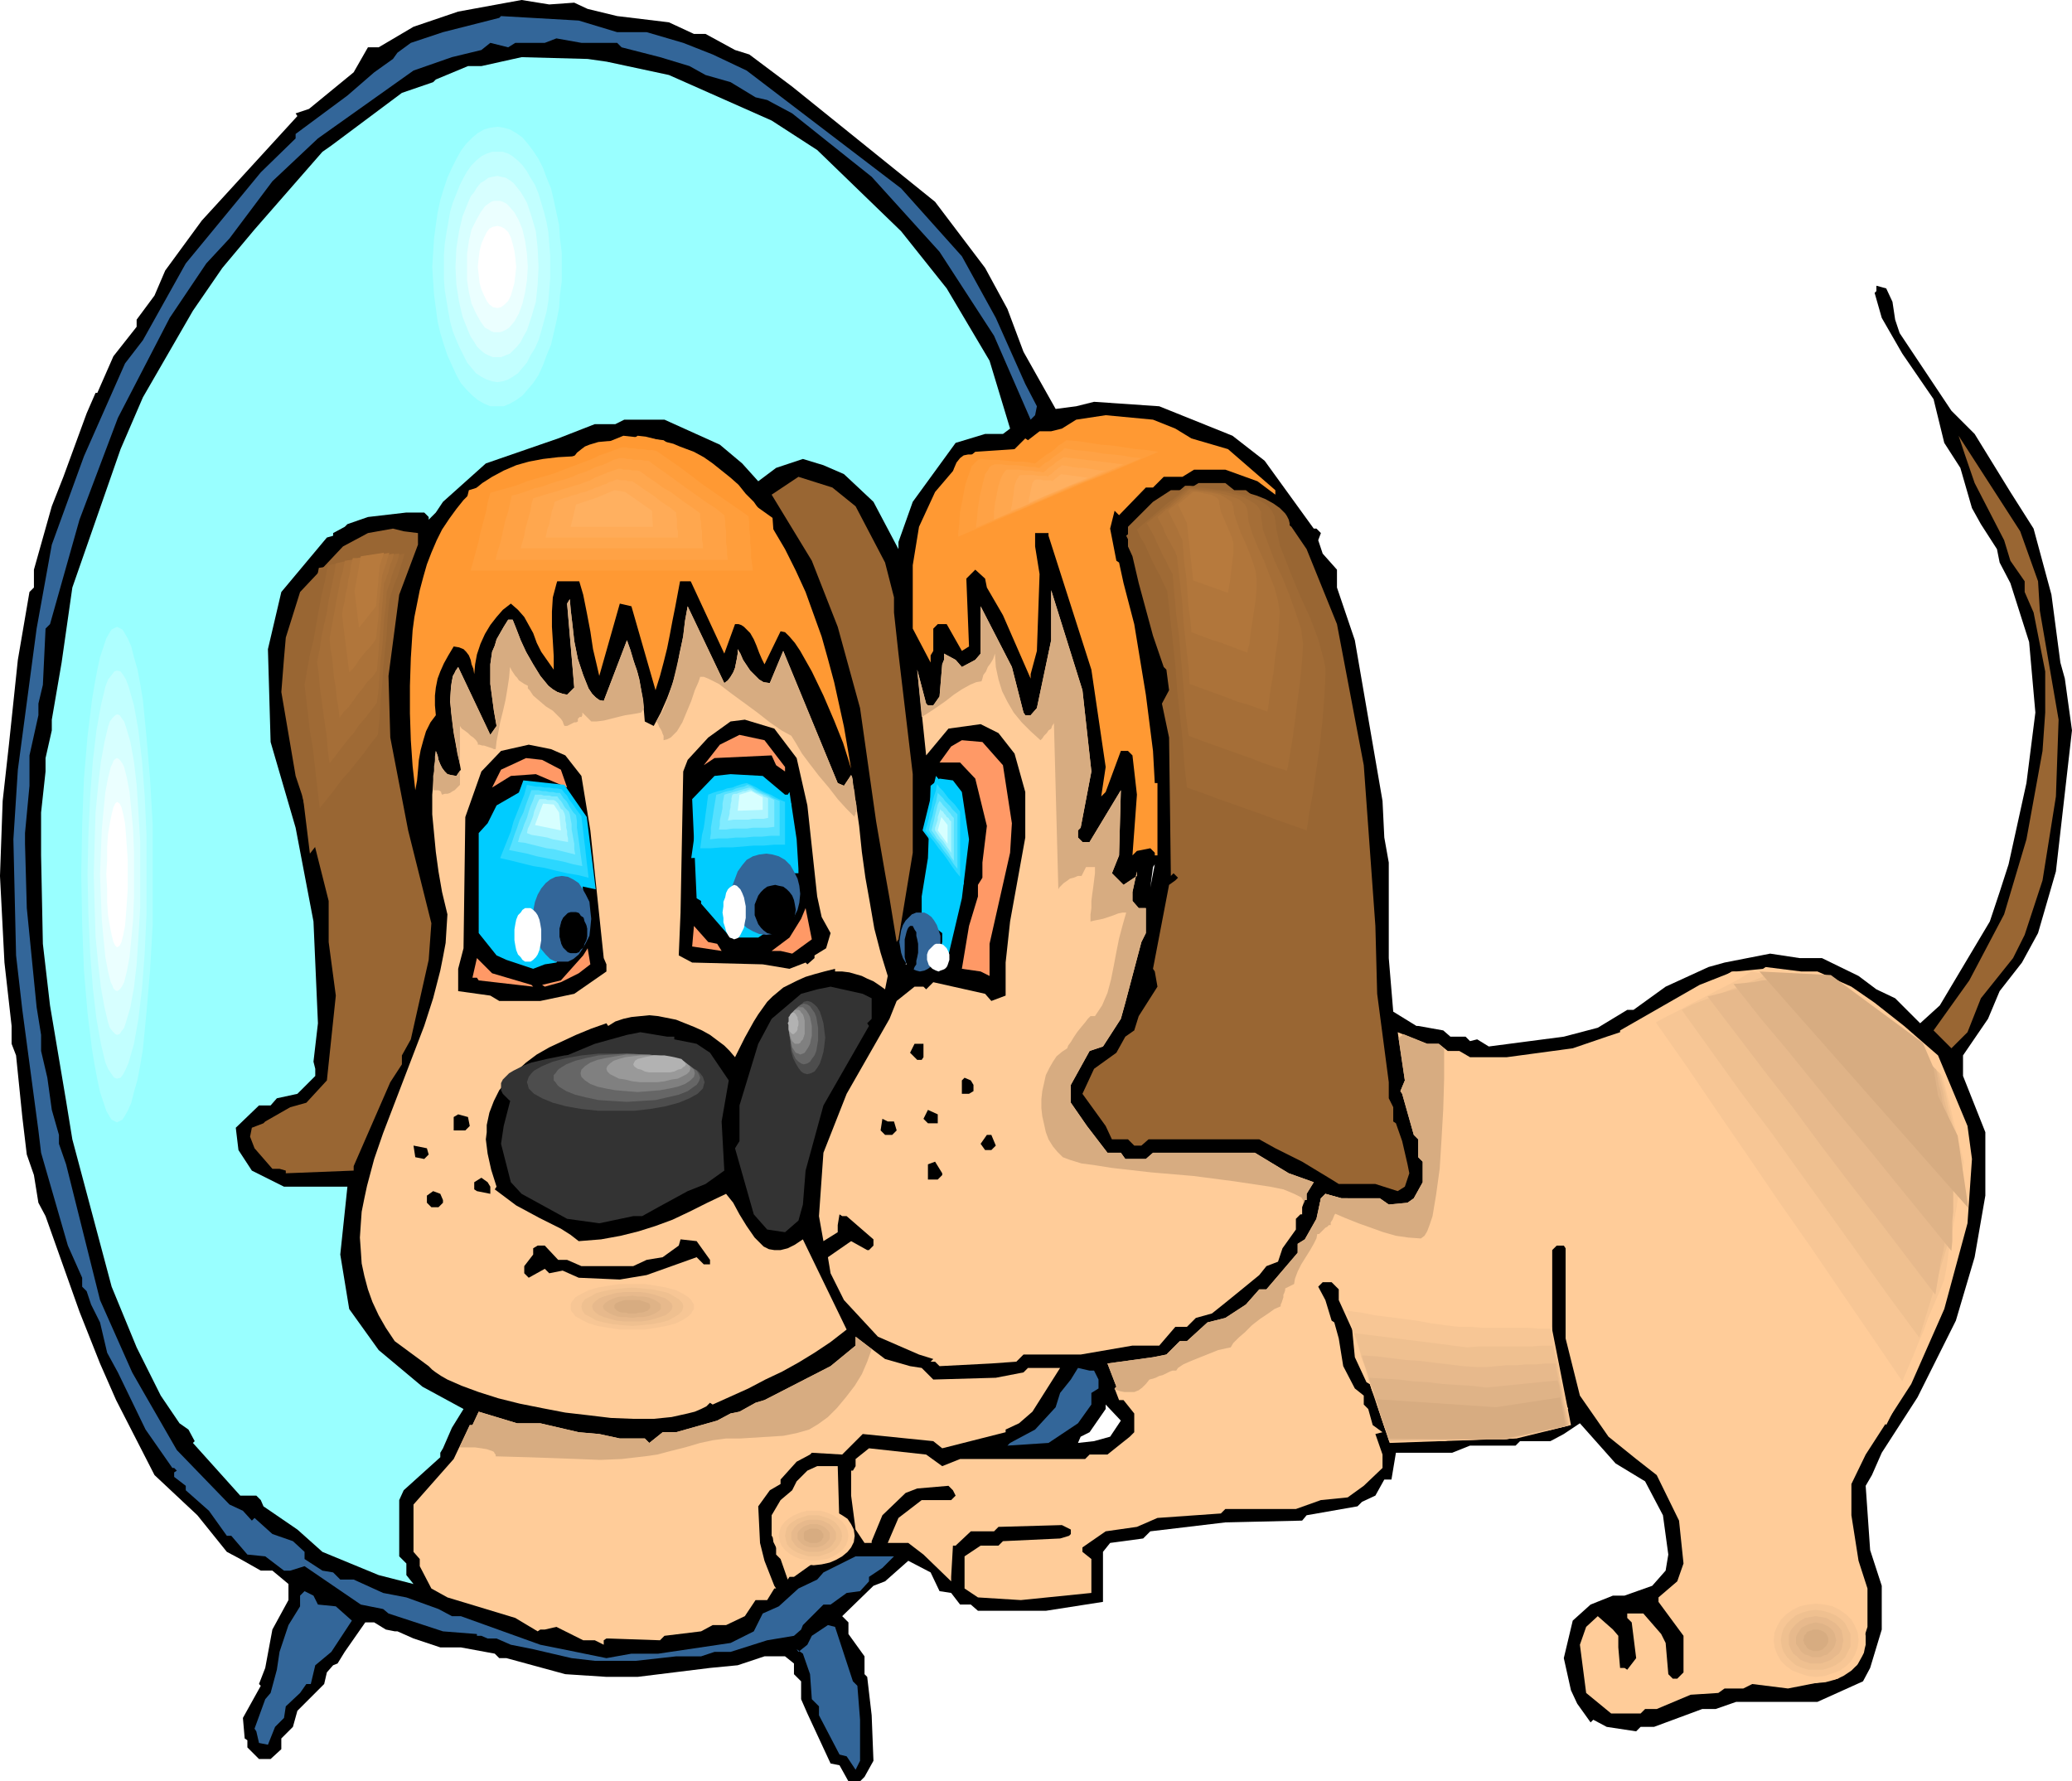 <svg xmlns="http://www.w3.org/2000/svg" width="7.73in" height="6.646in" fill-rule="evenodd" stroke-linecap="round" preserveAspectRatio="none" viewBox="0 0 2320 1995"><style>.brush0{fill:#fff}.brush1{fill:#000}.pen1{stroke:none}.brush2{fill:#369}.brush3{fill:#9ff}.brush4{fill:#f93}.brush5{fill:#fc9}.brush6{fill:#963}.brush7{fill:#f96}.brush8{fill:#0cf}.brush9{fill:#333}.brush10{fill:#aeffff}.brush11{fill:#c2ffff}.brush12{fill:#d7ffff}.brush13{fill:#ebffff}.brush14{fill:#2bd7ff}.brush15{fill:#56e1ff}.brush16{fill:#81ebff}.brush17{fill:#acf5ff}.brush18{fill:#4d4d4d}.brush19{fill:#666}.brush20{fill:gray}.brush21{fill:#999}.brush22{fill:#b2b2b2}.brush23{fill:#9f6a35}.brush24{fill:#a56e37}.brush25{fill:#ab7239}.brush26{fill:#b1763b}.brush27{fill:#b77a3d}.brush28{fill:#f7c695}.brush29{fill:#efc090}.brush30{fill:#e7b98c}.brush31{fill:#dfb387}.brush32{fill:#d7ac81}.brush33{fill:#ff9e3c}.brush34{fill:#ffa245}.brush35{fill:#ffa74e}.brush36{fill:#ffab57}.brush37{fill:#ffb060}</style><path d="m643 3 15 7 33 8 58 7 28 13h13l33 18 16 5 48 36 160 129 56 74 25 46 18 48 36 64 23-3 20-5 73 5 82 33 36 28 55 76h3l5 5-3 8 5 15 16 18v20l20 59 31 180 2 41 5 28v107l5 60 26 16h2l28 5 8 7h17l5 5 8-2 13 8 84-11 38-10 33-20h7l36-26 48-22 18-5 51-10 33 5h25l41 20 20 15 21 10 28 28 22-20 56-94 11-33 10-31 20-91 10-79-7-79-21-66-12-23-3-15-18-28-10-18-13-45-18-28-12-49-35-51-23-40-8-28 2-2v-6l11 3 7 15 3 20 5 15 58 87 26 26 40 65 26 41 20 74 10 76 5 18 8 58-18 158-20 69-18 33-25 32-13 31-28 41v23l25 63v71l-12 69-21 71-43 86-40 62-11 25-7 12 5 72 13 40v49l-13 43-8 15-51 23h-91l-23 8h-15l-54 20h-15l-5 5-33-5-15-8-3 3-15-21-7-15-8-36 10-42 20-18 25-10h13l31-11 15-17 3-18-6-44-20-38-33-20-40-45-18 12-15 8h-34l-5 5h-51l-20 8h-63l-5 30h-8l-10 18-15 7-5 5-57 10-5 6-86 2-84 10-8 8-37 5-8 10v56l-64 10h-76l-8-7h-12l-10-13-13-2-10-21-25-13-26 23-13 5-35 34 7 7v13l18 25v20l3 3 5 43 2 51-10 18-5 5h-13l-10-18-10-2-26-56-7-16v-20l-8-8v-12l-10-8h-23l-30 10-31 3-81 10h-35l-46-3-66-18h-8l-5-5-38-7h-23l-30-10-18-8h-3l-10-2-13-8h-10l-23 33-8 13-5 2-7 8-3 13-30 30-5 18-13 13v12l-12 11h-13l-13-13v-8l-3-2-2-23 20-36-2-2 7-18 8-43 18-33v-18l-18-15h-13l-23-13-15-8-33-41-48-45-43-84-18-41-23-58-38-107-8-15-5-31-8-23-5-42-7-69-5-13v-20l-8-71-5-97 3-84 7-63 10-95 13-76 5-5v-20l20-71 13-33 26-71 10-23h2l18-41 26-33v-8l20-27 12-28 41-56 107-117-2-3 15-5 50-41 16-28h12l39-23 50-17 71-13 31 5 28-2zm600 1606-18 5-18 2 3-7 10-5 18-26v-5l17 18-12 18z" class="pen1 brush1"/><path d="M691 36h33l41 12 33 13 38 18 173 132 68 76 38 69 33 74 13 25-2 10-5 5-41-94-61-94-76-84-89-71-28-15-13-3-28-17-28-8-18-10-33-10-43-11-5-5h-40l-28-5-13 5h-33l-8 5-20-5-10 8-33 8-43 15-107 76-51 48-48 64-26 28-41 61-58 112-43 114-33 117-5 5-3 63-5 21v13l-10 45v34l-5 53v12l2 72 11 111 5 31v18l7 30 5 36 8 28v10l8 23 38 152 36 81 12 21 38 66 59 61 15 7 10 11 3-3 20 18 23 8 13 12v8l20 13 12 2 8 8h15l33 15 26 5 36 13 15 8h10l89 32 25 5 49 10 28-5h30l81-12 26-13 10-20 18-8 22-20 21-10 7-8 36-18h43l-13 13-15 10v5l-10 11-15 2-18 13h-8l-23 23-2 5-8 7-30 5-41 13h-18l-15 5h-28l-45 5h-46l-26-3-43-10-25-5-16-7h-10l-7-3h-5v-2l-38-3-61-20-6-5-25-5-63-43-16 5h-7l-21-16-20-2-18-21h-5l-20-28-26-23v-5l-13-10v-5l3-2-3-3h-2l-30-43-31-64-12-22-8-34-10-20-5-15-5-5v-10l-16-36-30-104-3-25-18-135-7-61-3-130 5-78 21-158 17-94 36-99 46-104 20-26 48-86 84-102 39-38v-5l58-43 30-26 21-15 5-7 15-11 36-12 63-16 2-2 87 5 43 13z" class="pen1 brush2"/><path d="m679 69 70 15 115 51 51 33 94 91 51 64 48 81 23 76-8 6h-20l-33 10-48 66-16 45v8l-28-53-33-31-23-10-23-7-30 10-20 15-18-20-25-21-62-28h-45l-10 5h-23l-41 16-81 28-48 43-8 12-8 8v-3l-5-5h-20l-43 5-23 8-3 3-13 7v3l-7 2-51 61-15 64 3 104 28 96 20 105 5 114-5 43 2 8v8l-20 20-23 5-7 8h-13l-26 25 3 25 15 23 36 18h71l-8 76 10 61 33 46 49 41 46 25-13 21-10 23-3 5v5l-41 37-5 11v63l8 8v13l8 10-39-10-63-26-28-25-38-26-3-7-5-5h-18l-53-59 2-2-7-13-10-7-21-31-27-54-28-68-44-165-7-43-18-107-8-69-2-99v-48l5-46v-15l7-31v-12l11-64 12-84 54-155 25-58 56-97 33-48 36-43 76-87 10-7 79-59 35-12 3-3 36-15h15l45-10 74 2 21 3z" class="pen1 brush3"/><path d="m1316 480 18 11 41 12 53 46v5l-20-15-36-13h-35l-13 8h-21l-12 12h-8l-30 31-5-5-5 20 7 36 3 2 5 23 12 46 13 79 8 63 2 36h3v81h-3v-3l-5-5-15 3-5 5 5-68-5-44-5-5h-8l-17 46-5 5 5-33-16-109-48-150v-3h-15v15l5 31-3 86-7 26v5l-31-71-18-31-2-10-11-10-10 10 3 76-8 5-17-30h-10l-5 5v25l-3 5v8l-20-38v-71l7-43 18-39 23-27 22-18 44-3 12-12 3 2 13-10h13l12-3 16-10 33-5 53 5 25 10z" class="pen1 brush4"/><path d="m954 870 4 27 4 28 3 29 4 29 5 28 5 29 7 27 8 26-3 15-7-5-6-4-7-3-6-3-7-2-7-2-8-1h-8v-3l-12 3-11 3-10 3-9 4-8 4-8 4-6 5-6 5-6 6-5 7-5 7-5 8-10 18-11 22-6-7-6-6-8-6-8-6-9-5-9-4-10-4-10-4-10-2-10-2-10-1-10 1-10 1-9 2-9 3-8 5-2-3-17 6-17 7-15 7-15 7-14 8-12 9-11 10-10 10-9 11-6 12-5 13-3 14v8l-1 8 1 8 1 8 4 18 6 19-2 3 12 9 12 9 13 7 13 7 12 6 12 6 11 7 9 7 25-2 22-4 20-5 19-6 19-7 19-9 20-10 21-10 8 10 7 13 8 13 9 13 5 5 5 5 6 3 6 1h7l8-2 8-4 9-6 49 101-18 14-18 12-18 11-18 10-19 9-19 10-20 9-20 9-3-2-4 4-6 3-7 3-8 2-18 4-20 2h-23l-25-1-25-3-26-3-26-5-25-5-24-6-22-7-19-7-16-7-7-4-6-4-4-3-4-4-38-28-10-15-8-14-7-15-5-14-4-15-3-14-1-15-1-14 1-15 1-14 3-15 3-14 8-30 10-29 23-60 23-60 10-31 8-31 3-15 3-16 1-16 1-16-6-25-4-23-3-22-2-21-2-21v-22l2-24 2-25 2 5 1 5 2 5 2 4 3 4 3 3 4 1 6 1 5-7-2-11-3-14-3-16-2-18-2-17 1-16 1-7 1-6 3-5 3-5 36 76 7-10-3-17-2-15-2-15v-22l1-7 1-7 3-7 2-7 4-7 4-7 5-8h5l4 10 5 13 6 13 8 14 8 13 9 11 5 4 5 3 6 2 5 1 8-8-8-94 3-5 1 12 2 17 2 18 4 20 6 18 6 15 4 6 4 4 4 3 5 1 26-68 4 11 3 11 4 11 3 11 2 12 2 12 1 11 1 12 10 5 8-15 7-16 6-16 5-18 3-17 4-18 2-17 3-17 41 86 4-3 3-4 3-5 2-5 1-5 1-5 1-6v-5l3 5 3 7 4 6 4 6 5 5 5 5 5 3 7 1 15-36 61 148 7 3 8-12 1 2z" class="pen1 brush5"/><path d="m777 506 11 6 10 7 10 8 10 8 9 8 8 10 9 9 7 10 15 21 13 22 12 24 11 24 9 25 9 25 7 25 7 26 11 50 8 47-3-10-6-19-10-25-12-28-13-27-13-23-6-9-6-7-5-5-5-1-18 37-3-6-3-7-3-8-3-7-4-7-5-5-2-2-3-2-3-1h-4l-12 33-39-84h-10l-3 16-3 16-3 15-3 16-3 15-4 16-4 15-5 16-27-94-13-3-23 81-3-13-4-17-3-20-4-21-4-20-5-17-2-8-3-6-2-4-3-3-5 6-4 6-4 7-2 7-4 15-1 16v17l1 16 1 17v15l-7-10-7-10-5-10-4-11-5-9-5-9-7-8-8-7-9 7-7 8-7 9-6 10-5 11-4 12-2 11-1 11-1-6-2-5-1-5-2-5-3-4-3-3-5-2-6-1-6 10-5 9-4 9-3 8-2 10-1 9v11l1 11-6 8-5 10-3 10-3 11-2 11-1 12-1 11-2 11-3-27-2-29-1-30v-31l1-31 2-31 2-15 3-15 3-15 4-15 4-14 5-13 6-14 6-12 8-12 8-11 8-10 10-10 11-9 11-7 13-7 14-6 14-4 16-3 17-2 18-1 3-4 5-4 4-3 5-2 10-3 11-1h10l10-1 4-1 3-1 3-1 3-2 9 1 8 2 8 2 7 2 8 2 7 3 8 3 8 3z" class="pen1 brush4"/><path d="m2282 651 2 33 21 122-3 86-15 94-20 61-13 26-36 45-15 38-18 18-20-20 40-56 39-74 25-84 18-99 3-43v-46l-13-66-10-23v-12l-16-23-7-23-33-64-11-32-7-21 69 107 20 56zM958 567l33 63 10 39v17l5 46 16 135v88l-16 97-2 3-8-49-5-28-10-58-18-127-25-91-29-74-45-74 30-20 38 12 26 21zm424-18h13l51 41 17 25 34 84 30 158 13 180 2 76 13 99v18l5 10v16l3 2 7 20 6 26 2 10-5 15-8 5-25-8h-41l-8-5-33-20-30-15-18-10h-124l-8 7h-8l-7-7h-18l-7-15-26-36 13-28 25-18 10-18 10-7 5-16 21-33-3-17-2-3 18-94 7-5 3-3-5-5-3 3-2-155-8-38 8-15-3-23-3-3-12-35-16-59-7-30-5-11v-22l28-28 20-13h18l13-8h30l10 8zm-914 48v13l-21 56-12 91 2 69 20 104 26 104-3 41-20 89-10 18v10l-13 20-41 94v5l-76 3v-3l-7-2h-8l-20-23-5-13 2-10 13-5 2-2 28-16 18-5 23-25 10-95-8-60v-46l-30-119-7-21-16-94 3-38 2-23 16-51 48-51 28-15 28-5 12 3 16 2z" class="pen1 brush6"/><path d="m1222 864-12 63-3 3v8l5 5h8l35-58-2 73-8 20 13 13 15-10v-5l-5 23v10l7 8h8v28l-5 10-18 68-5 18-20 31-15 5-21 38v20l18 26 23 30h15l5 7h23l8-7h114l38 23 28 10-8 13v7h-2l-3 8v8h-2l-5 5v12l-15 21-5 15-13 5-8 10-22 18-16 13-15 12-18 5-10 10h-13l-18 21h-30l-58 10h-64l-8 8-28 2-58 3-5-5h-5l3-3-16-5-46-20-38-41-15-30-3-18 26-18 18 10h2l5-5v-7l-30-26h-5l-3-2-2 12v8l-16 10-5-28 5-71 26-66 48-84 8-20 20-16h10l3 3 8-8 58 13 7 8 16-6v-37l5-46 17-94v-51l-12-43-18-23-20-10-36 5-25 30-10-96 10 38 2 2h6l7-10 3-36 2-5v-7l13 7 7 8 15-8 6-7v-53l35 68 13 51 2 3h6l7-8 16-76v-56l35 112 10 91z" class="pen1 brush5"/><path d="m892 849 12 53 11 102 5 23 10 18-5 17-13 8v3l-8 7-2-2-18 7-30-5-79-2-15-8 2-48 3-158 5-13 23-25 25-18 16-2 33 10 25 33z" class="pen1 brush1"/><path d="M879 859v5l-10-7-5-11-64 3-12 8 18-23 22-11 28 6 23 30zm244-2 10 65-2 33-23 102v36l-10-5-21-3 8-48 10-33v-13l5-8v-17l5-41-13-53-17-18h-23l13-18 12-7 23 2 23 26z" class="pen1 brush7"/><path d="m633 846 18 23 10 61 15 143 3 7v8l-36 25-38 8h-46l-10-6-36-5v-25l6-23 2-147 18-51 22-23 31-7 25 5 16 7z" class="pen1 brush1"/><path d="m628 862 7 20-35-15-28 2-21 13 10-20 28-13 18 2 21 11z" class="pen1 brush7"/><path d="M879 890h3l2-3 8 53 2 33v5h-25l-20 23v16l15 23-15 10h-31l-33-38v-3l-5-3-5-111 25-26 18-2 36 2 25 21zm198-3 8 53-8 66-17 72-10 7v-10l5-20v-10l-21-16-2 3v-28l7-43 3-81 10-8 15 2 10 13zm-432 30 8 82h-20l-18 2-13 21 8 25 13 10 5 5h5l-10 16-13 2-13 5-30-10-11-5-20-25V933l10-11 10-20 26-15 33 3 30 27z" class="pen1 brush8"/><path d="m1291 971 2-3-5 26 3-23zm-417 48h-5l-2-5v-8l10-10 7-5-2 26-8 2zm-223 3-11 15v5l-10-2-7-8 2-15 10-3 10 3 6 5z" class="pen1 brush0"/><path d="m887 1068-13-3h-10l20-15 13-21 5-12 7 35-22 16zm-84-11 5 8-33-5 2-23 16 18 10 2z" class="pen1 brush7"/><path d="m1039 1050-10 33-15-3 8-20 10-13 2 3h5z" class="pen1 brush0"/><path d="m648 1090-20 10-18 5-3-2 21-5 25-28 5-8 3 18-13 10zm-53 13 2 2-61-7-2-3h-5l5-22 17 17 44 13z" class="pen1 brush7"/><path d="m2035 1088 38 17 26 18 33 26 38 33 33 79 5 37-5 72-26 96-37 84-51 79-16 33v35l8 51 10 31v43l-12 38v5l-21 15-56 11-40-5-10 5h-21l-7 5-31 2-38 16h-13l-5 5h-33l-28-23-7-54 7-20 13-12 17 15 6 7v13l2 23h5l3 2 10-13-5-40-5-5v-5h18l20 23 5 10 3 35 5 5h5l7-7v-41l-28-38v-5l21-18 7-20-5-48-25-51-23-18-31-25-32-46-16-64v-101l-2-3h-8l-5 5v107l13 61 5 10-13 5 3 3h5l-15 15-44 3-56 5-18 5h-55v-18l-13-10v-15l-8-8v-8l-12-7-13-28-3-31-15-33v-12l-8-8h-10l-5 5 8 15 7 23 3 2 5 18 5 31 13 25 10 8v10l5 5 5 18 11 8-8 2 8 23v15l-21 20-18 13-30 3-28 10h-79l-5 5-71 5-23 10-35 5-26 18v5l10 8v38l-79 8-48-3-15-10v-36l18-12h20l5-5 64-3 10-3 2-2v-5l-10-5-71 2-5 5h-26l-17 16h-3l-2 35v5l-31-30-17-13h-23l12-28 26-20h33l5-5-3-6-5-5-35 3-13 5-26 25-12 29v2h-8l-10-15-5-38v-28h2l3-5v-8l15-12 64 7 18 13 20-8h140l5-5h20l25-20 5-5v-21l-12-15h-5l-5-13 2-2-10-26 51-7 15-3 15-15h8l23-21 20-5 23-15 15-17h8l35-41v-10l8-5 13-23 5-23 5-5 18 5h43l10 7 21-2 7-5 10-18v-23l-5-5v-20l-5-5-13-46-2-3 5-12-8-54 33 13h13l10 8h13l12 7h41l74-10 38-13 15-5v-2l89-51 38-15h3l30-3 3-2 40 5h18z" class="pen1 brush5"/><path d="M976 1118v23l-5 5 2 3-51 89-20 73-3 38-5 18-15 13-20-3-15-17-21-74 5-8v-40l21-69 15-28 33-28 18-5 15-3 36 8 10 5zm-221 43v3l25 5 15 10 21 31-8 46 3 55-21 15-20 8-33 18-18 10h-10l-38 8-36-5-51-28-12-13-11-43 3-20 8-31 30-28 28-18 36-15 36-10 15-3 30 5h8z" class="pen1 brush9"/><path d="m1034 1184-2 3h-5l-8-8 5-10h10v15zm56 31v7l-5 3h-8v-15l3-3 7 3 3 5zm-40 43h-11l-5-5 5-10 11 5v10zm-524 3-5 5h-13v-15l5-3 11 3 2 10zm475-5 3 10-5 5h-8l-5-5 2-13 6 3h7zm114 27-5 5h-7l-5-7 7-10h5l5 12zm-635 10-5 5-10-2-2-13 15 3 2 7zm575 23-5 5h-11v-17l8-3 8 13v2zm-506 13v8l-15-3-3-2v-8l8-5 7 5 3 5zm-53 15v3l-5 5h-8l-5-5v-8l7-5 8 3 3 7zm299 67v5h-7l-8-8-56 20-30 5-46-2-18-8-15 3-5-5-18 10-5-5v-8l10-13v-7l5-3h8l15 16h10l16 7h58l15-7 18-3 18-13 2-7 18 2 15 21z" class="pen1 brush1"/><path d="m1019 1530 13 2 13 13 70-2 31-6 5-5h36l-31 49-15 13-15 7v3l-71 18-10-8-79-8-23 23-34-2-2 2-15 8-18 20v5l-12 7-13 18 2 41 5 20 11 28 2 3h-2l-8 13h-13l-12 18-21 10h-15l-13 7-41 5-5 5-58-2h-2l-3 2v5l-10-5h-13l-30-15-13 3h-5l-3 2-25-15-76-23-18-10-13-25v-8l-7-8v-53l45-51 18-38h3l7-15 43 13h26l43 10 23 2 23 5h28l5 5 15-12h15l46-13 15-8 10-2 18-10 10-3 74-38 28-23v-10l33 25 28 8z" class="pen1 brush5"/><path d="m1225 1535 5 10v10l-8 5v13l-15 21-18 12-12 8-3 2-46 3 3-3 28-15 23-25 5-16 12-15 8-13 13 3h5z" class="pen1 brush2"/><path d="m940 1710 5 16 5 5-15 10-18 5-28 20h-5l-2 3-8-23-5-5v-15l-5-6v-23l10-17 13-11 5-10 12-12 11-5h23l2 68z" class="pen1 brush5"/><path d="m356 1797 20 2 18 16-23 35-18 15-5 21h-5l-7 10-16 15-2 13-10 10-8 20-10-2-3-13-2-3 12-33 6-7 7-26 3-20 10-30 13-21v-12l5-5 10 5 5 10zm599 86 5 5 3 38v46l-5 10-10-15-8-2-23-44v-10l-8-8-2-28-8-23-7-5 2 3 10-8 5-10 18-12 8 2 20 61z" class="pen1 brush2"/><path d="m557 114-9 1-8 3-9 5-7 6-8 8-7 9-6 10-6 12-6 14-5 14-4 15-4 16-3 17-2 18-1 18v37l1 19 2 17 3 17 4 16 4 16 5 14 6 13 6 12 6 10 7 10 8 8 7 6 9 4 8 3 9 1 8-1 9-3 8-4 8-6 7-8 7-10 7-10 6-12 5-13 5-14 4-16 4-16 3-17 2-17 1-19 1-18-1-19-1-18-2-18-3-17-4-16-4-15-5-14-5-14-6-12-7-10-7-9-7-8-8-6-8-5-9-3-8-1z" class="pen1 brush3"/><path d="m557 142-8 1-7 2-7 4-6 5-7 7-6 8-5 9-5 10-5 11-4 12-4 13-3 14-2 14-2 15-1 16-1 16 1 16 1 15 2 15 2 15 3 13 4 13 4 12 5 11 5 11 5 9 6 7 7 7 6 5 7 4 7 3h15l7-3 7-4 7-5 6-7 6-7 6-9 5-11 4-11 5-12 3-13 3-13 3-15 1-15 2-15v-32l-2-16-1-15-3-14-3-14-3-13-5-12-4-11-5-10-6-9-6-8-6-7-7-5-7-4-7-2-7-1z" class="pen1 brush10"/><path d="M557 170h-6l-6 2-6 3-6 5-5 5-5 7-4 7-4 8-4 10-4 10-3 10-2 12-2 11-2 13-1 13v26l1 13 2 12 2 12 2 11 3 11 4 10 4 9 4 8 4 8 5 6 5 6 6 4 6 3 6 2 6 1 6-1 6-2 5-3 6-4 5-6 5-6 4-8 5-8 4-9 3-10 3-11 3-11 2-12 1-12 1-13v-26l-1-13-1-13-2-11-3-12-3-10-3-10-4-10-5-8-4-7-5-7-5-5-6-5-5-3-6-2h-6z" class="pen1 brush11"/><path d="m557 197-5 1-5 1-4 3-5 3-4 5-3 5-4 5-3 7-6 15-4 17-3 19-1 21 1 20 3 19 4 17 6 15 3 7 4 6 3 5 4 4 5 4 4 2 5 2h9l5-2 5-2 4-4 4-4 4-5 3-6 4-7 5-15 5-17 2-19 1-20-1-21-2-19-5-17-5-15-4-7-3-5-4-5-4-5-4-3-5-3-5-1-4-1z" class="pen1 brush12"/><path d="M557 225h-4l-3 1-3 2-4 3-5 7-5 9-5 10-3 13-2 14v30l2 13 3 13 5 11 5 9 5 7 4 2 3 2 3 1h7l3-1 4-2 3-2 6-7 5-9 4-11 3-13 2-13 1-15-1-15-2-14-3-13-4-10-5-9-6-7-3-3-4-2-3-1h-3z" class="pen1 brush13"/><path d="m557 253-5 1-4 2-3 4-3 6-3 7-2 8-1 8-1 10 1 9 1 9 2 7 3 7 3 6 3 4 4 3 5 1 4-1 4-3 4-4 3-6 2-7 2-7 1-9 1-9-1-10-1-8-2-8-2-7-3-6-4-4-4-2-4-1z" class="pen1 brush0"/><path d="m131 653-2 1-3 1-2 2-2 3-5 8-4 11-4 14-4 16-4 19-3 21-3 23-3 25-2 27-2 29-3 61-1 65 1 66 3 61 2 29 2 27 3 25 3 23 3 21 4 19 4 16 4 14 4 11 5 8 2 3 2 2 3 1 2 1 3-1 2-1 2-2 3-3 4-8 5-11 4-14 4-16 3-19 4-21 3-23 2-25 3-27 2-29 2-61 1-66-1-65-2-61-2-29-3-27-2-25-3-23-4-21-3-19-4-16-4-14-5-11-4-8-3-3-2-2-2-1-3-1z" class="pen1 brush3"/><path d="m131 702-2 1-2 1-2 1-2 3-4 7-3 9-4 12-3 14-3 16-3 18-5 41-4 47-2 52-1 55 1 56 2 52 4 47 5 41 3 18 3 16 3 14 4 12 3 9 4 7 2 3 2 1 2 1 2 1 2-1 2-1 2-1 2-3 4-7 4-9 3-12 4-14 3-16 3-18 4-41 4-47 3-52V924l-3-52-4-47-4-41-3-18-3-16-4-14-3-12-4-9-4-7-2-3-2-1-2-1-2-1z" class="pen1 brush10"/><path d="m131 751-3 1-3 4-4 5-3 8-5 21-5 28-4 34-3 39-2 43-1 45 1 46 2 43 3 39 4 34 5 28 5 21 3 7 4 6 3 4 3 1 4-1 3-4 3-6 3-7 6-21 5-28 4-34 3-39 2-43v-91l-2-43-3-39-4-34-5-28-6-21-3-8-3-5-3-4-4-1z" class="pen1 brush11"/><path d="m131 800-2 1-3 3-3 4-2 6-4 17-4 22-3 26-3 31-1 33-1 36 1 37 1 33 3 31 3 26 4 22 4 17 2 6 3 4 3 3 2 1 3-1 2-3 3-4 2-6 5-17 4-22 3-26 2-31 2-33v-73l-2-33-2-31-3-26-4-22-5-17-2-6-3-4-2-3-3-1z" class="pen1 brush12"/><path d="m131 849-2 1-2 2-1 3-2 4-3 12-3 16-2 20-2 22-1 24-1 26 1 27 1 24 2 22 2 20 3 16 3 12 2 4 1 3 2 2 2 1 2-1 2-2 2-3 2-4 3-12 3-16 2-20 2-22 1-24v-53l-1-24-2-22-2-20-3-16-3-12-2-4-2-3-2-2-2-1z" class="pen1 brush13"/><path d="m131 898-2 2-2 4-2 8-2 10-2 12-1 14v15l-1 16 1 17v15l1 14 2 12 2 10 2 8 2 4 2 2 3-2 2-4 2-8 2-10 1-12 1-14 1-15v-33l-1-15-1-14-1-12-2-10-2-8-2-4-3-2z" class="pen1 brush0"/><path d="m667 996-117-25 36-97 46 5 25 36 10 81z" class="pen1 brush8"/><path d="m659 983-12-3-12-2-13-3-12-3-13-2-12-3-12-3-13-3 4-10 4-10 4-10 3-11 4-10 4-10 4-10 3-11 5 1 5 1h5l5 1h5l5 1h4l5 1 3 4 3 3 2 4 3 4 3 4 2 3 3 4 3 4 1 9 1 8 1 9 1 8 1 9 1 9 1 8 1 9z" class="pen1 brush14"/><path d="m652 970-10-2-11-3-10-2-10-2-10-2-11-3-10-2-10-2 3-8 3-9 3-8 3-9 4-8 3-9 3-8 3-8h8l4 1h4l4 1h4l4 1h4l2 3 2 3 3 3 2 3 2 4 2 3 2 3 3 3 1 7v7l1 7 1 7 1 7 1 8 1 7 1 7z" class="pen1 brush15"/><path d="m644 957-8-2-8-2-8-2-8-1-8-2-8-2-8-2-8-1 2-7 3-7 2-6 3-7 2-7 2-6 3-7 2-6h7l3 1h6l3 1h6l2 3 2 2 2 3 1 2 2 3 2 2 2 2 1 3 1 6 1 5v6l1 5 1 6 1 5v6l1 6z" class="pen1 brush16"/><path d="m636 943-6-1-5-1-6-1-6-2-6-1-6-1-6-1-5-2 1-5 2-4 2-5 2-5 1-5 2-5 2-5 2-4h7l2 1h7l2 1 1 1 2 2 1 2 1 2 1 2 2 1 1 2 1 2 1 4v4l1 4v4l1 4v4l1 4v4z" class="pen1 brush17"/><path d="m628 930-29-6 9-24 12 1 6 9 2 20z" class="pen1 brush12"/><path d="m886 956-112 5 10-71 51-16 51 26v56z" class="pen1 brush8"/><path d="M879 946h-12l-12 1h-11l-12 1-12 1h-12l-12 1h-12l1-7 1-8 2-8 1-7 1-8 1-7 1-8 1-7 5-2 6-2 5-1 5-2 6-1 5-2 6-2 5-1 5 2 6 3 5 3 6 3 5 2 5 3 6 3 5 2v48z" class="pen1 brush14"/><path d="M873 936h-10l-10 1h-9l-10 1h-10l-10 1h-10l-9 1 1-7v-6l1-6 1-6 1-7 1-6 1-6 1-6 4-1 5-2 4-1 5-1 4-2 4-1 5-1 4-2 5 2 4 3 5 2 4 2 5 2 4 3 4 2 5 2v39z" class="pen1 brush15"/><path d="m867 926-8 1h-16l-7 1h-16l-7 1h-8l1-5v-5l1-5 1-4 1-5v-5l1-5 1-5 3-1 4-1 3-1 4-1 3-1 4-1 3-1 4-1 3 1 4 2 3 2 4 2 3 1 4 2 3 2 4 2v30z" class="pen1 brush16"/><path d="m860 916-5 1h-12l-5 1h-17l-6 1 1-4 1-4v-3l1-4v-3l1-4v-3l1-4 2-1h3l2-1 3-1 2-1h3l2-1 3-1 2 1 3 2 2 1 3 1 3 1 2 2 3 1 2 1v22z" class="pen1 brush17"/><path d="m854 907-28 1 2-18 13-4 13 7v14z" class="pen1 brush12"/><path d="m1079 991-46-61 15-61 31 36v86z" class="pen1 brush8"/><path d="m1075 982-5-6-5-7-4-6-5-7-5-6-5-7-5-6-5-7 2-6 2-7 1-6 2-7 1-6 2-7 2-6 1-7 3 4 4 4 3 4 3 4 3 3 4 4 3 4 3 4v73z" class="pen1 brush14"/><path d="m1072 973-4-5-4-6-4-5-4-5-4-6-4-5-4-5-4-6 1-5 1-5 2-6 1-5 1-5 2-6 1-5 1-5 3 3 3 3 2 3 3 3 3 3 2 3 3 3 3 3v61z" class="pen1 brush15"/><path d="m1068 964-3-4-3-5-3-4-3-4-3-4-4-4-3-5-3-4 1-4 1-4 1-4 1-5 1-4 1-4 1-4 2-4 2 2 2 3 2 2 2 2 2 3 2 2 2 3 2 2v48z" class="pen1 brush16"/><path d="m1065 955-2-3-3-4-2-3-2-3-3-3-2-3-2-3-2-3v-3l1-3 1-3 1-3v-3l1-3 1-3 1-3 1 2 2 1 1 2 2 2 1 2 2 1 1 2 2 2v35z" class="pen1 brush17"/><path d="m1061 945-11-15 4-15 7 9v21z" class="pen1 brush12"/><path d="m629 981 7 1 6 3 6 4 4 6 4 7 4 8 1 10 1 9-1 10-1 9-4 8-4 7-4 6-6 5-6 3h-14l-6-3-5-5-5-6-4-7-3-8-2-9-1-10 1-9 2-10 3-8 4-7 5-6 5-4 6-3 7-1zm229-25 7 1 7 2 7 4 6 6 4 7 4 8 2 8 1 9-1 10-2 8-4 8-4 7-6 5-7 4-7 3-7 1-8-1-7-3-7-4-5-5-5-7-3-8-3-8v-19l3-8 3-8 5-7 5-6 7-4 7-2 8-1z" class="pen1 brush2"/><path d="M591 1017h3l3 2 3 3 2 3 2 5 1 5 1 6v12l-1 6-1 5-2 5-2 3-3 3-3 2h-6l-3-2-2-3-3-3-2-5-1-5-1-6v-12l1-6 1-5 2-5 3-3 2-3 3-2h3zm231-26 3 1 2 2 2 2 2 4 2 5 1 5 1 5v13l-1 5-1 6-2 4-2 4-2 3-2 1-3 1-2-1-3-1-2-3-2-4-1-4-2-6v-5l-1-6 1-7v-5l2-5 1-5 2-4 2-2 3-2 2-1z" class="pen1 brush0"/><path d="M642 1022h3l3 1 2 3 3 2 1 4 2 4 1 4v9l-1 4-2 4-1 4-3 2-2 3-3 1h-6l-3-1-3-3-2-2-2-4-1-4-1-4v-9l1-4 1-4 2-4 2-2 3-3 3-1h3z" class="pen1 brush1"/><path fill="none" d="M642 1022h3l3 1 2 3 3 2 1 4 2 4 1 4v9l-1 4-2 4-1 4-3 2-2 3-3 1h-6l-3-1-3-3-2-2-2-4-1-4-1-4v-9l1-4 1-4 2-4 2-2 3-3 3-1h3" style="stroke:#000;stroke-width:1;stroke-linejoin:round"/><path d="m868 991 4 1 5 1 4 3 3 3 3 4 2 5 1 5 1 6-1 6-1 5-2 5-3 4-3 3-4 3-5 1-4 1-5-1-4-1-4-3-3-3-3-4-2-5-2-5v-12l2-5 2-5 3-4 3-3 4-3 4-1 5-1z" class="pen1 brush1"/><path d="m1030 1088 5-1 4-2 4-3 3-4 3-5 2-6 2-6v-13l-2-6-2-6-3-5-3-4-4-3-4-2h-9l-5 2-3 3-4 4-3 5-2 6-1 6-1 7 1 6 1 6 2 6 3 5 4 4 3 3 5 2 4 1z" class="pen1 brush2"/><path d="M1051 1057h2l3 1 2 2 2 2 1 2 1 2 1 3v6l-1 3-1 3-1 2-2 2-2 1-3 1-2 1-3-1-2-1-2-1-2-2-2-2-1-3-1-3v-6l1-3 1-2 2-2 2-2 2-2 2-1h3z" class="pen1 brush0"/><path d="M1020 1037h2l1 2 1 2 2 3v4l1 4 1 5v10l-1 5-1 4v4l-2 3-1 3-1 1-2 1-1-1-2-1-1-3-1-3-1-4-1-4v-20l1-4 1-4 1-3 1-2 2-2h1z" class="pen1 brush1"/><path d="m677 1255 24-1 22-2 20-3 17-5 7-3 7-3 6-3 5-3 4-4 3-3 2-4v-8l-2-4-3-3-4-4-5-3-6-3-7-3-7-3-17-4-20-4-22-2-24-1-23 1-22 2-20 4-17 4-8 3-6 3-6 3-5 3-4 4-3 3-2 4v8l2 4 3 3 4 4 5 3 6 3 6 3 8 3 17 5 20 3 22 2 23 1z" class="pen1 brush9"/><path d="M690 1244h20l18-2 17-3 15-4 12-5 9-5 3-3 3-3 1-4 1-3-1-3-1-3-3-4-3-3-9-5-12-5-15-4-17-3-18-2h-40l-19 2-17 3-15 4-12 5-9 5-3 3-3 4-1 3-1 3 1 3 1 4 3 3 3 3 9 5 12 5 15 4 17 3 19 2h20z" class="pen1 brush18"/><path d="m702 1234 16-1 16-1 13-3 13-3 10-4 7-5 3-2 2-3 1-2 1-3-1-3-1-2-2-3-3-2-7-5-10-4-13-3-13-3-16-1-16-1-17 1-15 1-14 3-12 3-10 4-8 5-2 2-2 3-2 2v6l2 2 2 3 2 2 8 5 10 4 12 3 14 3 15 1 17 1z" class="pen1 brush19"/><path d="m714 1223 13-1 12-1 11-2 9-2 8-3 6-4 4-4 1-4-1-4-4-4-6-4-8-3-9-2-11-2-12-2h-26l-12 2-11 2-9 2-8 3-6 4-4 4-1 4 1 4 4 4 6 4 8 3 9 2 11 2 12 1 13 1z" class="pen1 brush20"/><path d="M726 1212h10l8-1 8-2 7-1 6-3 4-2 3-3 1-3-1-3-3-3-4-3-6-2-7-2-8-1-8-1h-19l-9 1-8 1-7 2-6 2-4 3-3 3-1 3 1 3 3 3 4 2 6 3 7 1 8 2 9 1h9z" class="pen1 brush21"/><path d="M738 1201h12l5-1 4-2 4-1 2-2 2-1 1-2-1-2-2-2-2-2-4-1-4-1-5-1-6-1h-12l-5 1-5 1-4 1-4 1-3 2-1 2-1 2 1 2 1 1 3 2 4 1 4 2 5 1h11z" class="pen1 brush22"/><path d="m908 1118 5 1 4 3 4 4 4 6 2 7 2 9 2 9v19l-2 9-2 8-2 7-4 6-4 5-4 3-5 1-4-1-4-3-4-5-4-6-3-7-2-8-1-9v-19l1-9 2-9 3-7 4-6 4-4 4-3 4-1z" class="pen1 brush9"/><path d="m904 1121 4 1 4 3 3 3 3 5 2 6 2 7 1 8 1 8-1 9-1 7-2 7-2 6-3 5-3 4-4 2-4 1-4-1-3-2-3-4-3-5-3-6-2-7-1-7v-17l1-8 2-7 3-6 3-5 3-3 3-3 4-1z" class="pen1 brush18"/><path d="m900 1124 4 1 3 2 2 3 3 4 2 5 1 6 1 6v14l-1 6-1 6-2 5-3 4-2 3-3 2-4 1-3-1-3-2-3-3-2-4-2-5-1-6-1-6-1-7 1-7 1-6 1-6 2-5 2-4 3-3 3-2 3-1z" class="pen1 brush19"/><path d="M896 1128h3l2 2 2 2 2 3 2 4 1 5 1 5v11l-1 4-1 5-2 4-2 3-2 3-2 1-3 1-2-1-3-1-2-3-2-3-1-4-1-5-1-4v-11l1-5 1-5 1-4 2-3 2-2 3-2h2z" class="pen1 brush20"/><path d="M892 1131h2l2 1 1 2 2 2 1 3 1 4v15l-1 3-1 3-2 2-1 2-2 1h-4l-1-1-2-2-1-2-1-3-1-3-1-4v-8l1-3 1-4 1-3 1-2 2-2 1-1h2z" class="pen1 brush21"/><path d="M888 1134h1l1 1 1 1 1 2 1 1v2l1 3v4l-1 3v2l-1 2-1 1-1 1-1 1h-2l-1-1-1-1-1-1-1-2v-5l-1-2 1-2v-5l1-1 1-2 1-1 1-1h1z" class="pen1 brush22"/><path d="m1302 681-41-81 66-56h5l14 1 18 2 22 3 11 2 10 3 10 4 9 5 7 5 6 6 2 3 2 4 1 4v4l1 9 2 11 3 11 4 12 11 27 12 28 12 28 11 28 4 14 3 12 2 12 1 11-1 25-3 30-4 34-5 34-4 31-4 25-3 18-1 6-158-56-25-259z" class="pen1 brush6"/><path d="m1307 662-4-8-4-9-5-9-4-8-4-9-4-9-5-8-4-9 7-6 7-6 7-6 7-6 7-6 7-5 7-6 7-6h16l15 2 19 2 9 3 9 2 8 3 8 4 6 4 5 6 3 6 1 6 1 8 2 9 2 10 4 10 9 23 10 24 11 24 9 24 3 11 3 11 2 10v9l-1 21-2 26-3 29-4 28-4 27-4 22-2 14-1 6-17-6-17-6-16-6-17-6-17-6-17-6-16-6-17-6-3-27-2-28-3-27-3-28-2-27-3-28-3-27-3-28z" class="pen1 brush23"/><path d="m1313 643-4-7-3-7-4-7-3-7-4-8-3-7-4-7-4-7 6-5 6-5 6-5 6-4 5-5 6-5 6-5 6-5h3l9 1 14 1 15 2 7 2 8 2 6 2 7 4 5 3 4 4 3 5v6l1 6 1 8 3 8 3 8 7 19 9 19 8 20 7 20 3 9 3 9 1 9 1 7-1 18-2 21-3 23-3 24-3 22-3 18-2 12-1 4-14-4-14-5-13-5-14-5-14-5-14-5-14-5-13-5-3-22-2-23-2-23-2-22-2-23-3-23-2-22-2-23z" class="pen1 brush24"/><path d="m1318 624-2-6-3-5-3-6-3-5-3-6-2-6-3-5-3-6 5-4 4-4 5-3 4-4 5-4 4-4 5-4 4-4h3l7 1 11 1 11 2 12 3 11 4 4 3 3 3 2 4 1 5 1 10 4 13 6 15 7 15 6 16 6 15 4 15 2 12-1 14-1 17-3 18-2 19-3 17-2 14-1 9-1 4-11-4-11-4-11-3-10-4-11-4-11-4-11-4-11-4-1-18-2-17-2-18-2-18-1-18-2-18-2-17-2-18z" class="pen1 brush25"/><path d="m1324 605-2-4-2-4-2-5-2-4-2-4-2-4-2-4-2-4 3-3 3-2 3-3 4-3 3-3 3-3 4-2 3-3h7l8 1 8 1 9 2 7 4 3 2 3 2 1 3 1 3 1 8 3 9 4 11 5 11 5 12 4 11 3 10 1 9v10l-1 12-2 14-2 13-2 13-1 10-2 7v3l-8-3-8-3-8-3-8-3-7-2-8-3-8-3-8-3-1-13-2-13-1-13-1-13-1-12-2-13-1-13-1-13z" class="pen1 brush26"/><path d="m1329 586-10-21 17-14h4l5 1 5 1 6 1 4 2 2 1 2 2 1 2v2l1 5 1 5 3 7 3 7 3 7 3 7 2 7v12l-1 7-1 9-1 8-1 8-1 6-1 5v1l-39-14-7-64z" class="pen1 brush27"/><path d="m2112 1596-287-437 114-71 109 7 130 112 28 114-33 153-61 122z" class="pen1 brush5"/><path d="m2130 1547-34-50-35-51-34-50-35-50-34-50-35-51-34-50-35-50 13-7 14-7 13-7 14-7 13-7 14-7 13-7 13-8 14 3 13 3 14 2 13 3 14 3 13 2 14 3 13 3 14 12 13 12 13 11 13 12 14 12 13 12 13 12 13 12 3 12 3 12 3 12 3 13 3 12 3 12 3 12 3 12-3 17-3 16-2 16-3 17-3 16-3 17-2 16-3 16-6 15-6 14-6 14-5 14-6 14-6 15-6 14-6 14z" class="pen1 brush28"/><path d="m2149 1498-34-46-33-46-33-46-33-46-33-46-34-45-33-46-33-46 12-6 13-5 13-5 12-5 13-5 12-5 13-5 12-6 14 5 13 4 13 5 14 4 13 4 13 5 14 4 13 4 10 10 11 10 10 10 10 10 11 9 10 10 11 10 10 10 2 10 3 10 2 10 2 10 3 10 2 10 2 10 3 10-2 14-1 14-1 14-2 13-1 14-2 14-1 13-1 14-4 13-4 13-4 14-4 13-4 13-4 13-4 13-4 13z" class="pen1 brush29"/><path d="m2167 1450-32-42-32-42-32-41-32-42-31-42-32-41-32-42-32-42 12-3 11-3 12-3 12-4 11-3 12-3 12-3 12-4 13 6 13 6 13 7 13 6 13 6 14 6 13 6 13 6 7 8 8 7 7 8 8 8 7 7 8 8 7 8 7 8 2 7 2 8 2 8 1 8 2 8 2 8 2 8 2 8v45l-1 11v33l-2 12-2 12-2 12-2 12-3 12-2 13-2 12-2 12z" class="pen1 brush30"/><path d="m2185 1401-30-37-31-38-30-37-31-37-31-38-30-37-31-37-30-38 11-1 11-1 10-2 11-1 11-2 11-1 11-1 11-2 13 8 13 8 13 8 13 7 13 8 13 8 13 8 13 8 4 5 5 6 4 5 5 6 4 6 5 5 4 6 5 5 1 6 1 6 1 6 2 6 1 6 1 6 1 6 1 6 2 8 1 8 2 9 1 8 1 8 2 9 1 8 1 9v11l-1 11v22l-1 11v22l-1 11z" class="pen1 brush31"/><path d="m2204 1353-234-265 80 4 103 76 12 28 5 31 22 45 12 81zm-587-179v34l-1 34-2 35-2 32-4 29-4 24-3 9-3 8-3 5-4 3-14-1-14-2-14-4-14-5-14-5-15-6-14-6-15-6 2-10 5-5 18 5h43l10 7 21-2 7-5 10-18v-23l-5-5v-20l-5-5-13-46-2-3 5-12-7-47 1-1 1-1 1-1h1v-1l1-1 27 11h13l6 5zm-585-371 8-5 9-6 10-7 9-7 9-6 9-5 7-3 6-1 1-3 1-4 3-4 2-5 3-4 3-5 1-3 1-3 1 15 3 14 4 13 6 12 7 12 9 11 10 10 11 10 2-2 2-3 3-3 2-3 3-2 1-3 2-3v-2l5 188 1-2 2-2 3-3 3-2 4-3 4-1 5-2h4l5-10h10v7l-1 8-1 8-1 7-1 8v8l-1 7v8l4-1 5-1 5-1 6-2 6-2 5-2 5-1h4l-4 14-4 15-3 15-3 16-3 15-4 15-3 7-3 7-4 6-4 6h-5l-3 3-3 4-5 6-4 5-4 6-3 5-3 4-1 3-6 4-6 5-4 6-4 7-4 8-2 9-2 9-1 9v10l1 9 2 9 2 9 3 8 5 8 5 6 6 6 8 3 13 4 15 2 19 3 44 5 47 4 46 6 40 6 15 3 12 5 4 2 4 2 2 3v3h1l1-3h2v-7l8-13-28-10-38-23h-114l-8 7h-23l-5-7h-15l-23-30-18-26v-20l21-38 15-5 20-31 5-18 18-68 5-10v-28h-8l-7-8v-10l5-23v5l-15 10-13-13 8-20 2-73-35 58h-8l-5-5v-8l3-3 12-63-10-91-35-112v56l-16 76-7 8h-6l-2-3-13-51-35-68v53l-6 7-15 8-7-8-13-7v7l-2 5-3 36-7 10h-6l-2-2-10-38 5 53zm-547 82h6l2 1 1 1v1l1 2 3-1h3l3-1 3-2 2-1 2-2 2-2 2-2v-16l-4 6-6-1-4-1-3-3-3-4-2-4-2-5-1-5-2-5-1 6v6l-1 5v6l-1 5v16zm30-29v-43l2 3 3 2 4 3 3 3 3 2 3 3 2 3v2h2l3 1h2l3 1 3 1 3 1 2 1h2l1-9 2-10 2-11 3-12 3-13 2-12 2-13 1-12 2 4 2 3 2 3 2 2 2 3 3 2 3 2 4 2v3l2 2 2 3 2 3 7 6 7 6 8 5 6 6 3 3 2 3 1 3 1 2h3l2-1 2-1 2-1 2-1h2l2-1v-3l1-1 1-1h2l1-2v-3l10 10h6l8-1 8-2 8-2 8-2 7-1 6-1 5-1 3-5-1-10-2-10-2-10-2-9-3-9-3-10-3-9-3-9-26 68-5-1-4-3-4-4-4-6-6-15-6-18-4-20-2-18-2-17-1-12-3 5 8 94-8 8-5-1-6-2-5-3-5-4-9-11-8-13-8-14-6-13-5-13-4-10h-5l-5 8-4 7-4 7-2 7-3 7-1 7-1 7v22l2 15 2 15 3 17-7 10-36-76-3 4-2 5-2 6-1 6-1 14 1 16 2 16 3 16 2 14 3 12zm220-48 2 3 1 3 2 3 1 2 1 3 1 2v5l4-1 4-2 3-3 4-4 6-10 5-12 5-12 4-12 4-9 2-6h4l5 2 6 3 6 3 13 10 15 11 15 11 14 11 13 9 11 6 5 8 7 12 9 12 10 13 11 13 10 13 10 11 9 9v-2l1-1v-2l1-1v-7l-1-5-1-4v-5l-1-5-1-4v-5l-1-4-1-2-8 12-7-3-61-148-15 36-7-1-5-3-5-5-5-5-4-6-4-6-3-7-3-5v5l-1 6-1 5-1 5-2 5-3 5-3 4-4 3-41-86-3 16-2 17-3 16-4 17-4 17-5 16-6 16-8 14z" class="pen1 brush32"/><path d="m1509 1342-2 2-3 3-3 4-4 5-3 5-2 5-2 3v3h-2l-2 2-2 1-2 2-2 2-2 2-1 1h-2l-1 5-3 6-4 7-5 8-5 8-4 8-3 8-1 6-10 5v2l-1 3-1 2v3l-1 3-1 3-1 2v2l-7 3-7 5-9 6-9 7-8 8-7 6-6 6-3 5-5 1-9 2-10 4-10 4-10 4-9 4-6 4-2 3h-4l-3 1-4 2-4 2-4 1-4 2-3 1-4 1-4 5-4 4-4 3-5 2h-11l-5-1-6-2v-1l2-2-10-26 51-7 15-3 15-15h8l23-21 20-5 23-15 15-17h8l35-41v-10l8-5 13-23 5-23 5-5 18 5h7zm-994 278v1h17l7 1 6 1 6 2 2 1 1 2 1 1v2l36 1 29 1 27 1 25 1 24-1 26-3 14-2 15-4 16-4 17-5 14-3 15-2h16l16-1 16-1 16-1 15-3 14-4 10-6 11-8 10-10 10-12 10-13 8-13 6-14 5-14-18-14v10l-28 23-74 38-10 3-18 10-10 2-15 8-46 13h-15l-15 12-5-5h-28l-23-5-23-2-43-10h-26l-43-13-7 15h-3l-11 24z" class="pen1 brush32"/><path d="m439 681 20-61-102 16-30 157 20 163 76-97 16-178z" class="pen1 brush6"/><path d="m436 672 2-7 2-6 2-6 3-7 2-6 2-7 2-6 2-7-11 2-10 1-11 2-11 2-11 1-11 2-10 1-11 2-3 17-4 17-3 16-3 17-3 17-4 16-3 17-3 17 2 17 2 17 2 18 3 17 2 17 2 18 2 17 2 17 8-10 8-10 8-11 9-10 8-10 8-10 8-11 8-10 2-19 1-19 2-19 1-18 2-19 2-19 1-19 2-19z" class="pen1 brush23"/><path d="m433 663 2-6 2-5 1-5 2-6 2-5 2-5 2-6 1-5-9 1-8 2-9 1-9 1-9 2-9 1-9 1-9 2-2 13-3 14-3 14-2 14-3 13-3 14-2 14-3 14 2 14 1 14 2 14 2 15 2 14 2 14 1 14 2 15 7-9 6-8 7-9 7-8 6-9 7-8 7-9 6-8 2-16 1-15 1-16 2-15 1-16 1-15 2-16 1-15z" class="pen1 brush24"/><path d="m430 653 2-4 1-4 2-4 1-5 1-4 2-4 1-4 1-4-6 1-7 1-7 1-7 1-7 1-7 1-7 1-7 1-2 11-3 11-2 11-2 10-2 11-2 11-2 11-2 11 1 11 2 11 1 11 1 11 2 11 1 12 2 11 1 11 5-7 6-6 5-7 5-7 5-6 5-7 6-6 5-7 1-12 1-12 1-13 1-12 1-12 1-12 1-13 1-12z" class="pen1 brush25"/><path d="m428 644 1-3 1-3 1-3 1-3 1-3 1-4 1-3 1-3-5 1-6 1-5 1h-5l-5 1-5 1-5 1h-5l-2 8-1 8-2 8-1 8-2 8-1 8-2 8-1 7 1 9 1 8 1 8 1 8 1 8 1 8 1 8 1 8 4-4 4-5 3-5 4-5 4-5 4-4 4-5 3-5 1-9 1-9 1-9v-9l1-9 1-8 1-9 1-9z" class="pen1 brush26"/><path d="m425 634 5-15-26 4-7 39 5 41 19-24 4-45z" class="pen1 brush27"/><path d="M870 651H500l25-102 97-30 76-31 45 5 122 87 5 71z" class="pen1 brush4"/><path d="M843 639H527l3-11 3-11 3-11 2-10 3-11 3-11 2-11 3-11 10-3 11-3 10-3 10-4 10-3 11-3 10-3 10-4 8-3 8-3 8-3 8-3 8-4 9-3 8-3 8-3h5l4 1h5l5 1h5l5 1h5l5 1 13 9 13 9 12 9 13 10 13 9 13 9 13 9 13 9 1 8v7l1 8v7l1 8v8l1 7 1 8z" class="pen1 brush33"/><path d="M815 627H555l2-9 3-9 2-9 2-9 2-9 3-9 2-9 2-9 8-2 9-3 8-3 9-2 8-3 9-3 8-2 9-3 6-3 7-2 7-3 6-3 7-2 7-3 6-3 7-2h4l4 1h4l4 1h8l4 1h4l11 8 10 7 11 8 11 8 10 7 11 8 11 7 10 8 1 6v6l1 6v13l1 6v6l1 7z" class="pen1 brush34"/><path d="M787 614H583l2-7 2-7 1-7 2-7 2-7 2-7 1-7 2-7 7-2 6-2 7-2 7-2 6-2 7-2 6-2 7-2 5-2 6-2 5-3 5-2 5-2 5-2 6-2 5-2h3l3 1h7l3 1h6l3 1 8 6 9 6 8 6 9 5 8 6 8 6 9 6 8 6v5l1 5v5l1 5v10l1 4v5z" class="pen1 brush35"/><path d="M759 602H611l1-5 1-5 2-5 1-5 1-5 1-5 2-5 1-5 5-2 5-2 4-1 5-2 5-1 5-2 5-1 5-2 3-1 4-2 4-1 4-2 4-1 3-2 4-1 4-2h2l3 1h6l3 1h4l6 4 7 5 6 4 6 4 6 5 6 4 6 4 6 5v3l1 4v10l1 4v7z" class="pen1 brush36"/><path d="M731 590h-92l6-25 24-8 19-8 12 2 30 21 1 18z" class="pen1 brush37"/><path d="m1317 499-264 111v-4l1-12 2-16 3-19 4-18 5-16 3-7 4-5 4-3 5-1h21l12 1 12 1 10 1 8 1 6 1h2l40-31 122 16z" class="pen1 brush4"/><path d="m1297 506-28 12-28 12-28 11-28 12-28 12-28 12-28 12-28 12v-4l1-10 1-14 3-15 3-16 5-14 2-6 4-4 3-3 4-1 9 1h9l10 1 10 1h9l7 1 5 1h1l5-4 4-3 4-3 5-3 4-3 4-4 5-3 4-3 13 1 13 2 13 2 13 1 13 2 13 2 12 1 13 2z" class="pen1 brush33"/><path d="m1278 513-23 10-24 10-23 9-23 10-23 10-23 10-23 9-23 10v-3l1-8 1-11 2-13 3-13 3-12 3-4 2-4 3-2 3-1h7l8 1h9l8 1 7 1h6l3 1h2l3-3 4-3 4-2 3-3 4-3 3-2 4-3 3-3 11 2 11 1 10 1 11 2 11 1 10 1 11 2 11 1z" class="pen1 brush34"/><path d="m1258 520-18 8-19 8-18 7-18 8-18 8-18 7-18 8-18 8v-9l1-9 2-10 2-10 3-9 2-4 2-3 2-2h14l7 1h6l6 1h4l3 1h1l3-2 3-3 3-2 3-2 2-2 3-2 3-2 3-2 8 1 9 1 8 1 8 1 9 1 8 1 8 1 9 1z" class="pen1 brush35"/><path d="m1238 527-13 6-13 6-14 5-13 6-13 5-13 6-13 6-14 5v-2l1-4 1-7 1-7 1-8 2-6 2-3 1-2 2-1h15l5 1h9l1 1 2-2 2-1 2-2 2-2 2-1 2-2 2-1 2-2 6 1 6 1 7 1h6l6 1 6 1 6 1h6z" class="pen1 brush36"/><path d="m1218 535-66 28v-4l1-4 1-5 1-5 1-4 2-3 2-1h5l3 1h9l1 1 10-8 30 4z" class="pen1 brush37"/><path d="m2033 1788 11 1 11 3 9 5 9 6 7 7 5 8 2 4 1 5 1 5v10l-1 4-1 5-2 4-5 9-7 7-9 6-9 4-11 3-11 1-11-1-10-3-10-4-8-6-7-7-5-9-2-4-1-5-1-4-1-5 1-5 1-5 1-5 2-4 5-8 7-7 8-6 10-5 10-3 11-1z" class="pen1 brush5"/><path d="m2033 1796 10 1 9 2 8 4 7 5 6 6 4 7 3 7 1 9-1 8-3 8-4 7-6 6-7 5-8 3-9 3-10 1-9-1-9-3-8-3-7-5-6-6-4-7-3-8-1-8 1-9 3-7 4-7 6-6 7-5 8-4 9-2 9-1z" class="pen1 brush28"/><path d="m2033 1803 8 1 7 2 7 3 6 4 5 5 3 6 3 6v14l-3 6-3 6-5 5-6 4-7 3-7 2h-16l-7-2-7-3-5-4-5-5-4-6-2-6-1-7 1-7 2-6 4-6 5-5 5-4 7-3 7-2 8-1z" class="pen1 brush29"/><path d="m2033 1810 6 1 6 1 5 3 5 3 4 4 3 4 1 5 1 6-1 5-1 5-3 5-4 3-5 4-5 2-6 2h-12l-6-2-5-2-4-4-4-3-3-5-2-5v-11l2-5 3-4 4-4 4-3 5-3 6-1 6-1z" class="pen1 brush30"/><path d="m2033 1817 5 1 4 1 4 2 3 2 3 3 2 3 1 4 1 4-1 4-1 3-2 3-3 3-3 3-4 1-4 2h-9l-4-2-4-1-4-3-2-3-2-3-2-3v-8l2-4 2-3 2-3 4-2 4-2 4-1 4-1z" class="pen1 brush31"/><path d="M2033 1825h3l3 1 2 1 2 1 2 2 1 2 1 2v5l-1 2-1 2-2 2-2 2-2 1-3 1h-6l-2-1-3-1-2-2-1-2-2-2v-2l-1-2 1-3v-2l2-2 1-2 2-1 3-1 2-1h3z" class="pen1 brush32"/><path d="m911 1687 9 1 9 2 7 3 7 4 6 4 4 6 3 6 1 7-1 7-3 6-4 5-6 5-7 4-7 3-9 2-9 1-9-1-9-2-8-3-6-4-6-5-4-5-3-6-1-7 1-7 3-6 4-6 6-4 6-4 8-3 9-2 9-1z" class="pen1 brush5"/><path d="M911 1692h8l7 2 7 3 5 3 5 4 4 5 2 5 1 6-1 6-2 5-4 5-5 4-5 3-7 3-7 1-8 1-8-1-7-1-7-3-5-3-5-4-4-5-2-5-1-6 1-6 2-5 4-5 5-4 5-3 7-3 7-2h8z" class="pen1 brush28"/><path d="M911 1697h6l6 2 6 2 5 3 3 3 3 4 2 4 1 5-1 5-2 4-3 4-3 3-5 3-6 2-6 2h-12l-6-2-6-2-5-3-4-3-3-4-1-4-1-5 1-5 1-4 3-4 4-3 5-3 6-2 6-2h6z" class="pen1 brush29"/><path d="M911 1702h5l5 1 4 2 4 2 3 3 2 3 2 3v8l-2 3-2 3-3 3-4 2-4 2-5 1h-10l-5-1-4-2-4-2-3-3-2-3-2-3v-8l2-3 2-3 3-3 4-2 4-2 5-1h5z" class="pen1 brush30"/><path d="M911 1707h4l3 1 3 1 3 2 2 2 2 2 1 2v6l-1 2-2 2-2 2-3 2-3 1-3 1h-8l-3-1-3-1-3-2-2-2-2-2-1-2v-6l1-2 2-2 2-2 3-2 3-1 3-1h4z" class="pen1 brush31"/><path d="M911 1712h4l2 1 2 1 1 1 1 2 1 1v4l-1 1-1 2-1 1-2 1-2 1h-8l-2-1-2-1-2-1-1-2v-6l1-2 2-1 2-1 2-1h4z" class="pen1 brush32"/><path d="m708 1433 16 1 15 1 14 3 12 4 10 4 8 6 2 2 2 3 2 3v7l-2 3-2 2-2 3-8 5-10 5-12 4-14 3-15 1-16 1-17-1-15-1-14-3-12-4-10-5-7-5-3-3-2-2-1-3v-7l1-3 2-3 3-2 7-6 10-4 12-4 14-3 15-1 17-1z" class="pen1 brush5"/><path d="M708 1438h14l13 2 11 2 11 3 8 4 6 4 3 3 1 2 2 3v5l-2 3-1 2-3 3-6 4-8 4-11 3-11 2-13 2h-28l-13-2-12-2-10-3-8-4-7-4-2-3-2-2-1-3v-5l1-3 2-2 2-3 7-4 8-4 10-3 12-2 13-2h14z" class="pen1 brush28"/><path d="m708 1442 11 1 11 1 10 2 8 2 7 4 5 3 4 4 1 4-1 5-4 4-5 3-7 4-8 2-10 2-11 1-11 1-12-1-10-1-10-2-8-2-7-4-6-3-3-4-1-5 1-4 3-4 6-3 7-4 8-2 10-2 10-1 12-1z" class="pen1 brush29"/><path d="M708 1447h9l8 1 8 2 6 2 6 2 4 3 3 3 1 3-1 4-3 3-4 3-6 2-6 2-8 2-8 1h-18l-9-1-7-2-7-2-5-2-4-3-3-3-1-4 1-3 3-3 4-3 5-2 7-2 7-2 9-1h9z" class="pen1 brush30"/><path d="m708 1451 6 1h6l6 1 5 2 4 2 3 2 2 2v5l-2 2-3 2-4 2-5 2-6 1h-6l-6 1-7-1h-6l-5-1-5-2-4-2-3-2-2-2-1-3 1-2 2-2 3-2 4-2 5-2 5-1h6l7-1z" class="pen1 brush31"/><path d="M708 1456h8l3 1 3 1 3 1 2 1 1 2v3l-1 1-2 2-3 1-3 1h-3l-4 1h-8l-4-1h-4l-3-1-2-1-2-2-1-1v-3l1-2 2-1 2-1 3-1 4-1h8z" class="pen1 brush32"/><path d="m1525 1524 31 92 142-5 61-15-25-127-112-5-122-21 25 81z" class="pen1 brush5"/><path d="m1530 1537 3 10 3 10 4 9 3 10 3 10 3 9 4 10 3 10 17-1h17l18-1h34l18-1h17l17-1 8-2 8-2 8-2 8-2 8-1 8-2 8-2 8-2-3-14-2-13-3-14-3-13-2-14-3-13-3-14-3-13h-13l-13-1h-51l-13-1h-13l-16-2-15-2-16-3-16-2-15-2-16-2-15-3-16-2 3 9 3 8 2 9 3 9 3 8 2 9 3 8 3 9z" class="pen1 brush28"/><path d="m1534 1550 3 8 3 8 2 8 3 8 3 8 2 8 3 8 3 8 16-1h51l17-1h34l17-1 8-2 8-1 9-2 8-2 8-2 8-2 9-2 8-2-2-11-3-11-2-11-2-11-2-11-2-12-3-11-2-11h-12l-12 1h-60l-12 1-16-2-15-2-16-2-16-2-16-2-16-2-16-2-16-2 3 7 2 7 2 7 2 7 3 7 2 8 2 7 2 7z" class="pen1 brush29"/><path d="m1539 1562 2 7 2 6 2 6 2 7 2 6 2 6 2 6 2 7h17l16-1h99l9-2 8-2 9-2 8-2 9-2 9-2 8-2 9-2-2-8-2-9-2-9-1-9-2-8-2-9-2-9-1-8h-11l-11 1h-11l-11 1h-11l-11 1-11 1h-11l-16-1-16-2-17-2-16-2-16-1-16-2-16-2-16-1 1 5 2 6 2 5 2 6 1 6 2 5 2 6 2 5z" class="pen1 brush30"/><path d="m1543 1575 1 5 2 4 1 5 2 4 2 5 1 5 2 4 1 5h128l9-2 9-2 9-2 9-2 9-2 9-2 9-1 9-2-2-7-1-6-1-6-2-7-1-6-1-6-1-7-2-6-10 1-10 1-10 1-10 1-10 1-10 1-10 1-10 1-16-2-17-1-16-1-16-2-17-1-16-2-17-1-16-1 1 4 1 4 2 4 1 4 1 4 1 4 2 4 1 4z" class="pen1 brush31"/><path d="m1547 1588 8 23 125 1 73-15-6-32-72 11-134-9 6 21z" class="pen1 brush32"/></svg>
